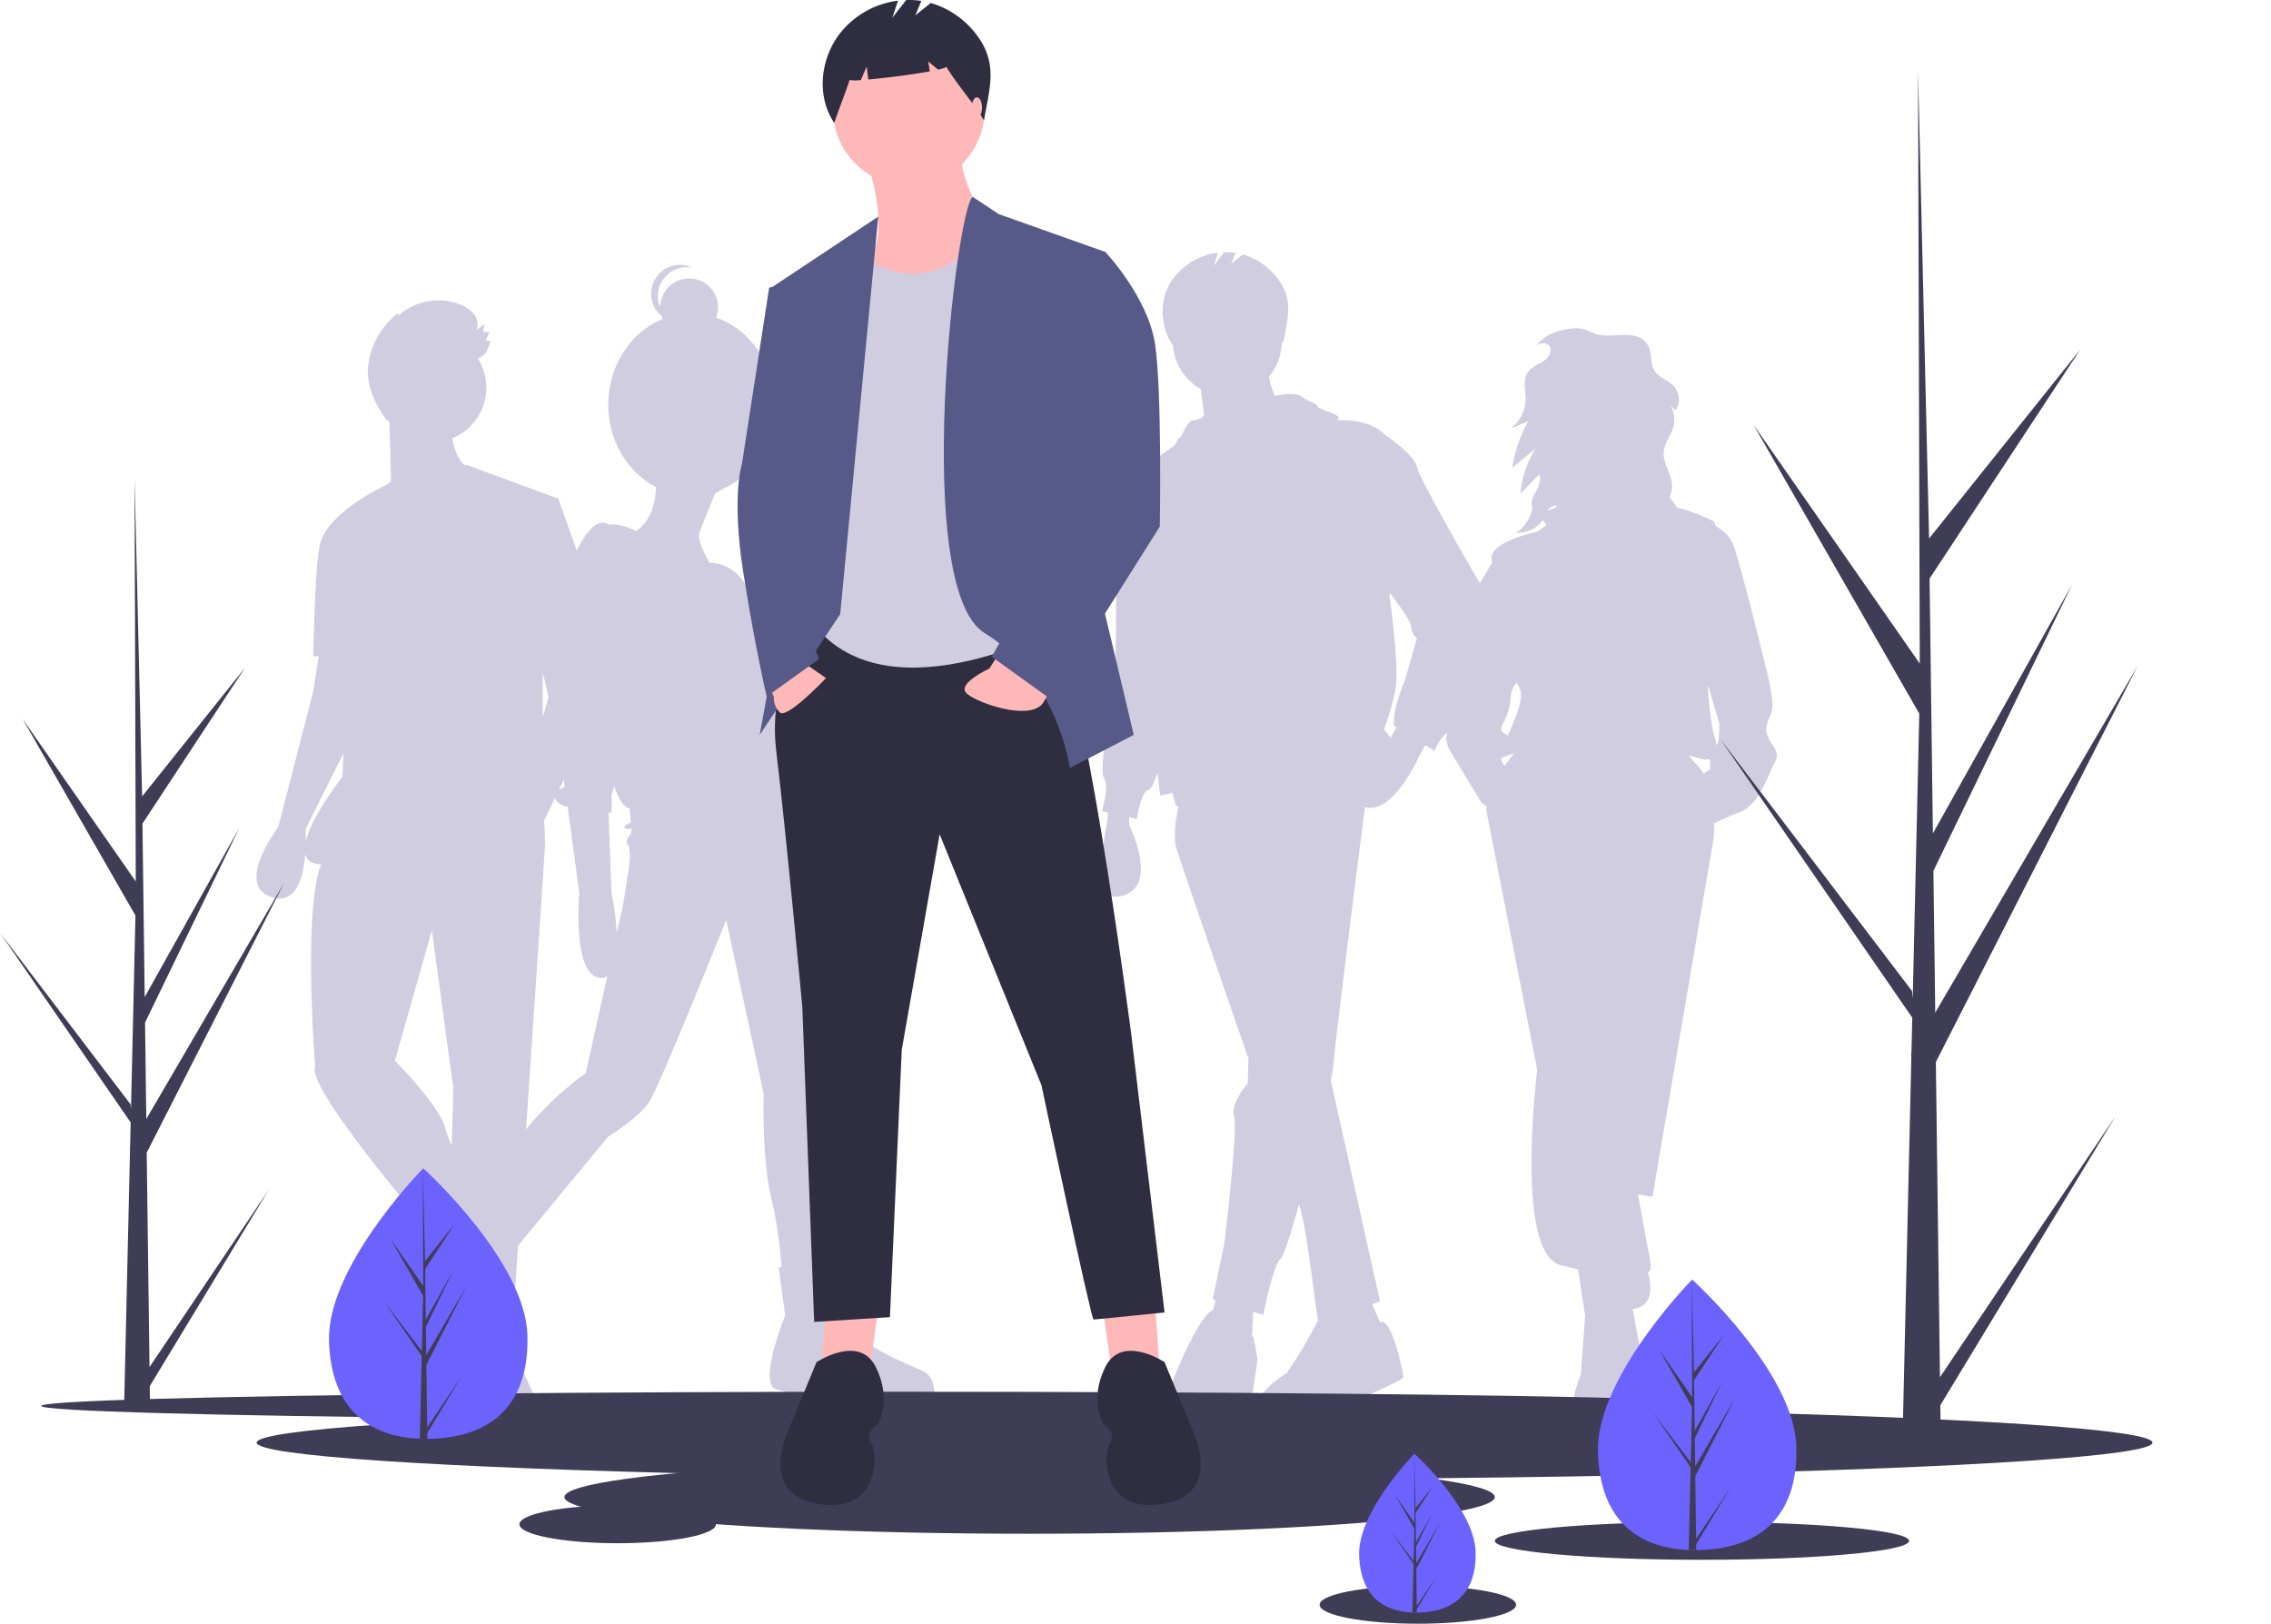 <svg data-name="Layer 1" xmlns="http://www.w3.org/2000/svg" width="959.282" height="685.955"><path d="M746.704 311.07c-1.794-4.613.768-6.92 1.794-11.02s-2.307-16.912-2.307-16.912-10.763-44.333-14.094-53.046c-1.41-3.687-4.471-6.223-7.535-7.927-.207-1.13-.507-1.86-.922-2.067-2.968-1.485-10.362-4.71-15.29-5.601a25.003 25.003 0 00-3.259-4.407 10.416 10.416 0 001.161-5.394c-.314-4.835-3.975-9.167-3.499-13.989.361-3.656 3.035-6.66 4.066-10.187a11.98 11.98 0 00-1.361-9.446l2.274 2.419a8.498 8.498 0 00-.634-10.268c-2.4-2.651-6.414-3.646-8.276-6.7-1.914-3.137-.887-7.4-2.697-10.6-4.432-7.836-15.78-2.28-22.578-5.016-2.793-1.124-4.916-2.36-8.06-2.272a31.49 31.49 0 00-7.86 1.468 16.61 16.61 0 00-9.01 6.458 5.579 5.579 0 01.703-.672c1.648-1.291 4.536-1.184 5.406.72a3.189 3.189 0 01.254 1.52c-.143 2.294-2.148 4.008-4.14 5.156s-4.232 2.109-5.531 4.005c-2.146 3.13-.884 7.329-.883 11.123a16.124 16.124 0 01-6.11 12.52l7.23-2.956a54.65 54.65 0 00-6.678 19.583l9.777-8.077a42.992 42.992 0 00-6.421 19.084l7.847-8.042a3.968 3.968 0 01.518 2.065l-.818 3.156a20.508 20.508 0 01-.96 1.832c-1.263 2.169-2.569 4.838-1.388 7.052l.006-.003c-1.243 4.183-3.119 8.368-7.29 10.402 4.627.484 9.457-1.83 11.546-5.512a10.31 10.31 0 001.228 1.86l.4.502-1.153.77-3.09 2.06s-20.245 4.1-18.964 11.787l.187 1.118-5.825 9.902-8.456 28.7s-4.357 9.226-3.588 13.07 0 5.381 0 12.3-3.331 9.738 0 15.376 13.325 22.038 13.325 22.038l2.196 1.646a10.256 10.256 0 00.11 2.967c2.05 10.25 21.27 108.397 21.27 108.397s-9.738 77.647 9.994 82.516a207.77 207.77 0 007.266 1.658l2.985 19.611-1.794 24.857s-13.582 30.751 11.275 32.545 13.582-26.65 13.582-26.65a13.51 13.51 0 001.538-7.945c-.254-2.28-2.388-14.152-4.48-25.569 9.433-1.131 7.668-11.143 6.411-15.545a2.55 2.55 0 001.144-1.425c.284-1.022-.378-5.043-1.577-10.678-.977-5.602-2.647-14.671-3.786-20.815l6.131.998 25.883-151.705s.17-2.415.092-5.947a96.08 96.08 0 0110.927-4.816c8.456-3.331 11.788-15.632 14.606-20.757s-1.024-6.662-2.818-11.275zm-91.896-96.591a5.482 5.482 0 012.835-.962c-.219 1.192-2.269 1.54-3.988 2.165a5.074 5.074 0 011.153-1.203zm-12.914 76.346c2.076 3.411-1.683 12.654-5.07 19.989-1.942-1.673-3.967-1.145-1.593-5.894a24.108 24.108 0 002.819-9.738c0-.586.3-4.891 2.825-6.68a13.484 13.484 0 001.019 2.323zm-7.777 29.44c1.174-.479 2.954-1.213 5.356-2.03a111.136 111.136 0 00-3.787 5.275 3.97 3.97 0 01-1.57-3.246zm83.117 3.362a64.486 64.486 0 01-3.853-4.461q2.899.763 5.903 1.642a7.025 7.025 0 002.986-.2c.089 1.772.09 4.3.09 4.3l-2.808 1.943a16.462 16.462 0 00-2.318-3.224zm7.952-8.888c-.03.026-.062.056-.092.084a16.997 16.997 0 00-.685-2.984c-1.68-5.297-2.577-14.695-3.054-22.714l4.848 16.307s.256 8.2-1.017 9.307z" fill="#d0cde1"/><path d="M625.644 247.383s-26.29-45.186-27.112-50.116-13.967-13.967-13.967-13.967c-4.491-4.49-11.86-5.912-19.615-5.838 2.92-2.416-7.507-4.04-8.318-5.664-.822-1.643-3.287-1.643-6.573-4.108-3.286-2.464-11.489-.41-11.49-.41a30.275 30.275 0 01-2.549-8.188 22.907 22.907 0 005.412-14.816c0-.06-.004-.117-.004-.176.209.325.418.653.627.99 1.54-9.219 4.256-16.882-.922-25.292a28.357 28.357 0 00-16.13-12.33l-4.932 3.944 1.918-4.601a26.104 26.104 0 00-4.875-.282l-4.437 5.705 1.837-5.51a28.085 28.085 0 00-19.375 11.525c-5.648 8.143-5.27 19.463.285 27.67.019-.058.033-.114.052-.171a22.997 22.997 0 0011.754 18.621l1.395 11.162a7.651 7.651 0 01-4.574 2.019c-2.465 0-4.93 6.572-4.93 6.572s-1.397.705-2.902 4.033c-3.879 2.64-15.71 10.934-20.099 16.73-2.596 1.278-5.385 4.12-4.933 10.457.822 11.502 0 64.905 0 64.905s-7.394 45.186-4.929 48.473-.822 13.967-.822 13.967l2.465.547v2.739s-7.413 34.366 4.108 32.863c18.896-2.465 4.93-30.398 4.93-30.398v-3.195l3.286.73s1.643-11.502 4.93-12.324c1.142-.286 2.484-3.357 3.748-7.238l1.18 9.703 5.141-1.142 1.432 5.25a7.086 7.086 0 001.104.5l-1.104 6.072s-.821 6.573 0 10.681c.415 2.072 15.665 46.353 30.682 89.744l-.283 10.488s-7.394 8.216-5.751 13.967-4.108 53.403-4.108 53.403l-4.93 23.826 1.24.381-1.138 4.175a8.285 8.285 0 00-2.566 2.016c-6.573 7.394-14.789 28.755-14.789 28.755s-14.788 22.183 8.216 21.361 24.647-9.037 24.647-9.037 3.287-21.361 3.287-22.183-1.643-9.267-1.643-9.267l-.639-.703.446-10.249 4.3 1.323s4.108-21.36 7.395-23.826c1.148-.861 4.204-10.457 7.693-22.782 3.566 10.268 7.02 45.773 8.14 48.996a11.668 11.668 0 00-1.045 1.72 199.636 199.636 0 01-12.324 20.54s-26.29 15.61 0 19.717c0 0 14.789.822 22.183-4.108s27.112-12.323 27.112-13.966-4.93-25.798-9.859-23.169l-3.302-7.595 3.302-1.278-20.8-93.364a47.14 47.14 0 001.082-6.047c0-4.302 10.638-88.077 13.345-109.326 11.915 3.376 22.805-21.305 22.805-21.305l2.7-4.861 3.872 2.397s3.287-8.216 8.216-9.038 13.967-44.365 13.967-50.116a26.742 26.742 0 00-2.465-10.68zm-38.279 64.37a22.138 22.138 0 00-2.8-3.573 101.749 101.749 0 004.93-17.253c1.643-9.037-2.465-38.614-2.465-38.614l-.072-2.009c4.032 5.294 9.11 12.35 9.11 14.333a6.162 6.162 0 002.464 4.93l-4.93 17.252s-3.286 8.216-4.107 12.324a41.936 41.936 0 00-.822 7.394l1.165.72zM249.522 262.59l4.384-.986-18.074-50.938-39.025-14.378s-.15.166-.426.452c-3.328-3.222-4.741-7.896-5.332-11.576a22.997 22.997 0 0010.722-33.774c3.216-.772 4.364-3.689 5.443-7.168a14.393 14.393 0 00-2.04-.444q.76-1.7 1.518-3.402l-2.666-.24.681-3.18-3.4 2.348a6.946 6.946 0 00-1.158-6.632 13.267 13.267 0 00-5.687-4.01 25.373 25.373 0 00-26.036 4.55l-.246-.957a33.044 33.044 0 00-12.62 21.871c-1.088 8.573 3.03 17.303 8.384 24.088a64.259 64.259 0 00-.143-.887q.347.478.717.938l.658 25.007-1.648 1.413c-.003 0-27.653 12.51-28.73 27.452l-.004.01c-1.66 7.274-2.481 45.067-2.481 45.067h2.275l-2.275 14.788-14.789 57.51s-18.896 24.648-2.464 29.577c10.21 3.064 13.124-8.783 13.866-18.193.592 2.333 2.361 3.91 5.852 4.227.274.025.568.045.851.068-7.77 20.079-2.495 85.376-2.495 85.376-4.107 8.215 44.366 64.904 44.366 64.904l2.918-1.556.632 1.263c-1.624.156-2.729.293-2.729.293v25.47s-7.394 25.468 2.465 30.398c2.551 1.275 5.212.347 7.755-1.725-.486 7.86-1.182 19.59-1.182 22.264 0 4.108 10.68 11.502 10.68 11.502s2.465 9.037 22.183 9.037 4.93-23.825 4.93-23.825l-10.681-23.826s-.8.39-3.218-1.578l.866-9.527 4.816.424 6.573-96.124s5.751-85.444 6.573-98.59a91.485 91.485 0 00-.298-12.637l24.123-49.802zm-17.798 31.877l-2.465 8.59V284.06zm-102.568 60.927c.02-3.01-.13-5.06-.13-5.06l16.062-32.123-.451 9.94s-12.864 16.272-15.481 27.243zm37.663 92.708l15.61-55.046 9.037 66.548-.648 24.193a38.572 38.572 0 01-2.638-6.94c-2.465-9.859-21.36-28.755-21.36-28.755z" fill="#d0cde1"/><path d="M389.149 578.861c-7.698-3.17-22.64-9.962-24.452-13.584-1.811-3.623-10.868-31.697-10.868-31.697l-2.332.17c-.3-12.755-1.585-62.184-3.554-68.093 0 0 9.509-78.337-9.51-109.581l-3.426-13.844c1.124-5.55.98-18.4.257-20.57-.906-2.717 10.415-11.32 7.245-16.755s-11.773-23.999-11.773-23.999.905-11.773-11.32-22.64c0 0-3.574-20.228-19.673-20.529-2.177-3.798-5.223-9.838-4.327-12.527.96-2.88 4.63-11.856 6.702-16.88a21.695 21.695 0 003.161-1.76c12.805-5.736 21.831-19.527 21.831-35.638 0-17.247-10.34-31.842-24.59-36.736a12.22 12.22 0 10-23.645-4.386 12.21 12.21 0 0111.265-16.955 12.272 12.272 0 012.364.233 12.215 12.215 0 00-13.087 20.397 12.116 12.116 0 00.499 1.314c-13.409 5.41-22.973 19.546-22.973 36.133 0 15.386 8.231 28.658 20.125 34.819-.063 5.005-1.305 13.443-8.207 18.585-3.566-1.63-8.514-3.417-11.689-2.606-1.641-1.28-4.12-1.703-7.49 1.669-6.793 6.792-12.68 24.452-12.68 35.32s1.36 73.808 1.36 73.808-7.246 2.717-2.265 6.792a5.873 5.873 0 003.658 1.36l4.946 36.677s-3.17 35.32 9.056 35.773a4.837 4.837 0 002.737-.672l-9.077 40.972s-20.829 13.585-37.13 40.3c-8.397 13.761-12.583 22.227-14.674 27.21l-2.986-1.851-10.415 19.923s-23.094 14.038-18.113 24.453 9.51 13.131 9.51 13.131l3.17-1.358 5.886 10.867s15.395 22.188 40.3 10.868a9.101 9.101 0 000-10.868c-4.075-5.886-14.49-18.565-14.49-18.565l6.792-34.414-1.405-.872 43.065-52.108s12.678-7.697 17.207-14.49 32.602-76.979 32.602-76.979l15.849 73.357s-.906 26.716 3.17 43.923a186.431 186.431 0 014.332 29.348l-1.163.085 2.717 20.377s-11.773 28.98-3.622 31.244a119.407 119.407 0 0017.66 3.17l.905-3.17s34.867 19.018 47.546 4.981c0 0 2.717-9.962-4.981-13.132zM265.077 356.528c1.359 1.359.906 7.698.906 7.698l-2.717 17.66-2.713 12.25a131.573 131.573 0 00-2.268-17.23l-1.254-33.844a2.615 2.615 0 00.801.335c.906 0 .453-7.698.453-7.698s.528-1.375 1.188-3.544c1.76 5.27 3.91 8.708 6.51 9.43l.453 5.887s-5.887 2.717-.453 2.717a4.277 4.277 0 00.933-.139l-.48 2.403s-2.717 2.717-1.359 4.075z" fill="#d0cde1"/><ellipse cx="381.409" cy="593.955" rx="364" ry="6" fill="#3f3d56"/><ellipse cx="508.807" cy="609.455" rx="400.398" ry="15.5" fill="#3f3d56"/><ellipse cx="434.909" cy="632.455" rx="196.5" ry="15.5" fill="#3f3d56"/><ellipse cx="718.909" cy="650.955" rx="87.5" ry="8" fill="#3f3d56"/><ellipse cx="598.909" cy="677.955" rx="41.5" ry="8" fill="#3f3d56"/><ellipse cx="260.909" cy="643.955" rx="41.5" ry="8" fill="#3f3d56"/><path fill="#ffb8b8" d="M465.909 553.455l4 28 20-2-2-29-22 3zm-95 0l-4 28-20-2 2-29 22 3z"/><path d="M341.909 263.455s-18 21-14 54 11 108 11 108l5 133 32-2 5-113 16-91 43 106s21 99 22 99 30-3 30-3l-14-117s-22-170-35-173-101-1-101-1zm150 312s-18-12-25 2-1 24-1 24 6 4 3 8-4 30 22 26 13-31 13-31zm-147 0s18-12 25 2 1 24 1 24-6 4-3 8 4 30-22 26-13-31-13-31z" fill="#2f2e41"/><path d="M366.409 68.955s9 25 2 39 11 30 11 30 47-24 41-36-16-28-14-38z" fill="#ffb8b8"/><circle cx="383.909" cy="46.455" r="32" fill="#ffb8b8"/><path d="M360.909 106.455s32.108 26.719 56.054-11.14l24.946 14.14 13 152s-73 42-108 6l5-141z" fill="#d0cde1"/><path fill="#575a89" d="M370.992 91.488l-45.083 29.967 16 74-21 115 34-51 16.083-167.967zm39.844-8.341l11.073 7.308 45 16-7 124 19 80-27 14s-5-38-36-57-12.146-178.617-5.073-184.308z"/><path d="M335.909 277.455l13 9s-16.5 17.5-19.5 14.5a8.2 8.2 0 01-2.5-6.5l-3-7zm86.42-1.945l-4.42 6.945s-13 6-10 10 28 13 33 4l5-9z" fill="#ffb8b8"/><path d="M331.909 120.455l-7 1-11.5 74.5s-4.5 13.5.5 45.5 9.951 52.838 9.951 52.838l22.049-15.838-10-26 13-95zm119-16l16 2s18 19 21 39 2 77 2 77l-46 73-25-18 35-62-17-74z" fill="#575a89"/><path d="M414.424 17.513A37.384 37.384 0 00393.16 1.256l-6.502 5.202L389.185.39a34.414 34.414 0 00-6.426-.372l-5.85 7.522L379.33.277a37.026 37.026 0 00-25.542 15.194c-7.446 10.735-8.702 25.665-1.379 36.484 2.01-6.177 4.45-11.974 6.46-18.151a18.285 18.285 0 004.763.023l2.446-5.707.683 5.465c7.58-.66 18.824-2.11 26.01-3.439l-.698-4.192 4.18 3.484c2.203-.507 3.51-.967 3.402-1.318 5.345 8.616 10.64 14.12 15.985 22.736 2.029-12.153 5.61-22.256-1.216-33.343z" fill="#2f2e41"/><ellipse cx="412.652" cy="45.45" rx="2.166" ry="4.332" fill="#ffb8b8"/><path d="M758.777 611.036c.922 31.558-17.518 43.123-40.659 43.799q-.806.024-1.605.029-1.61.012-3.188-.054c-20.929-.869-37.495-11.978-38.352-41.327-.887-30.373 36.812-69.836 39.64-72.755l.006-.003.162-.167s43.074 38.922 43.996 70.478z" fill="#6c63ff"/><path d="M716.452 650.052l14.7-21.86-14.67 24.212.031 2.46q-1.61.012-3.188-.054l.729-31.619-.02-.244.027-.047.07-2.988-16.098-23.372 16.079 21.136.057.631.55-23.89-13.904-24.231 13.944 20.035-.145-49.493v-.165l.005.162.923 39.007 12.672-15.844-12.631 19.205.277 21.369 11.66-20.855-11.618 23.996.154 11.882 16.959-29.05-16.907 33.195z" fill="#3f3d56"/><path d="M222.777 564.036c.922 31.558-17.518 43.123-40.659 43.799q-.806.024-1.605.029-1.61.012-3.188-.054c-20.929-.869-37.495-11.978-38.352-41.327-.887-30.373 36.812-69.836 39.64-72.755l.006-.003.162-.167s43.074 38.922 43.996 70.478z" fill="#6c63ff"/><path d="M180.452 603.052l14.7-21.86-14.67 24.212.031 2.46q-1.61.012-3.188-.054l.729-31.619-.02-.244.027-.047.07-2.988-16.098-23.372 16.079 21.136.057.631.55-23.89-13.904-24.231 13.944 20.035-.145-49.493v-.165l.005.162.923 39.007 12.672-15.844-12.63 19.205.276 21.369 11.66-20.855-11.618 23.996.154 11.882 16.959-29.05-16.907 33.195z" fill="#3f3d56"/><path d="M623.295 655.526c.54 18.524-10.283 25.313-23.866 25.71q-.473.013-.942.016-.945.008-1.871-.031c-12.285-.51-22.009-7.03-22.512-24.258-.52-17.828 21.608-40.992 23.268-42.706l.003-.001.095-.098s25.284 22.846 25.825 41.368z" fill="#6c63ff"/><path d="M598.451 678.428l8.629-12.831-8.611 14.212.018 1.443q-.945.008-1.871-.031l.428-18.56-.012-.143.016-.028.04-1.753-9.449-13.72 9.438 12.407.034.37.323-14.022-8.161-14.224 8.184 11.76-.085-29.05v-.097l.003.095.542 22.896 7.438-9.3-7.414 11.273.162 12.543 6.845-12.242-6.82 14.086.09 6.974 9.955-17.052-9.924 19.485z" fill="#3f3d56"/><path d="M959.195 51.187l.087-.275c-.012.04-.028.079-.04.119z" fill="#2f2e41"/><path d="M819.452 581.808l74.068-110.146-73.917 121.996.155 12.394q-8.111.062-16.064-.27l3.673-159.32-.1-1.229.135-.237.352-15.055-81.113-117.767 81.017 106.5.288 3.181 2.774-120.372-70.06-122.097 70.26 100.951-.733-249.38.001-.83.024.816 4.65 196.545 63.852-79.836-63.642 96.768 1.393 107.67 58.756-105.081-58.54 120.91.776 59.871 85.447-146.378-85.187 167.264zm-756.297-4.269l50.401-74.952-50.298 83.015.106 8.434q-5.52.042-10.932-.184l2.5-108.412-.068-.837.092-.161.24-10.245L0 394.06l55.13 72.47.196 2.165 1.888-81.91L9.54 303.702l47.81 68.694-.5-169.696.002-.565.016.556 3.165 133.743 43.448-54.327-43.306 65.849.948 73.266 39.982-71.505-39.835 82.277.528 40.74 58.144-99.606-57.967 113.818z" fill="#3f3d56"/></svg>